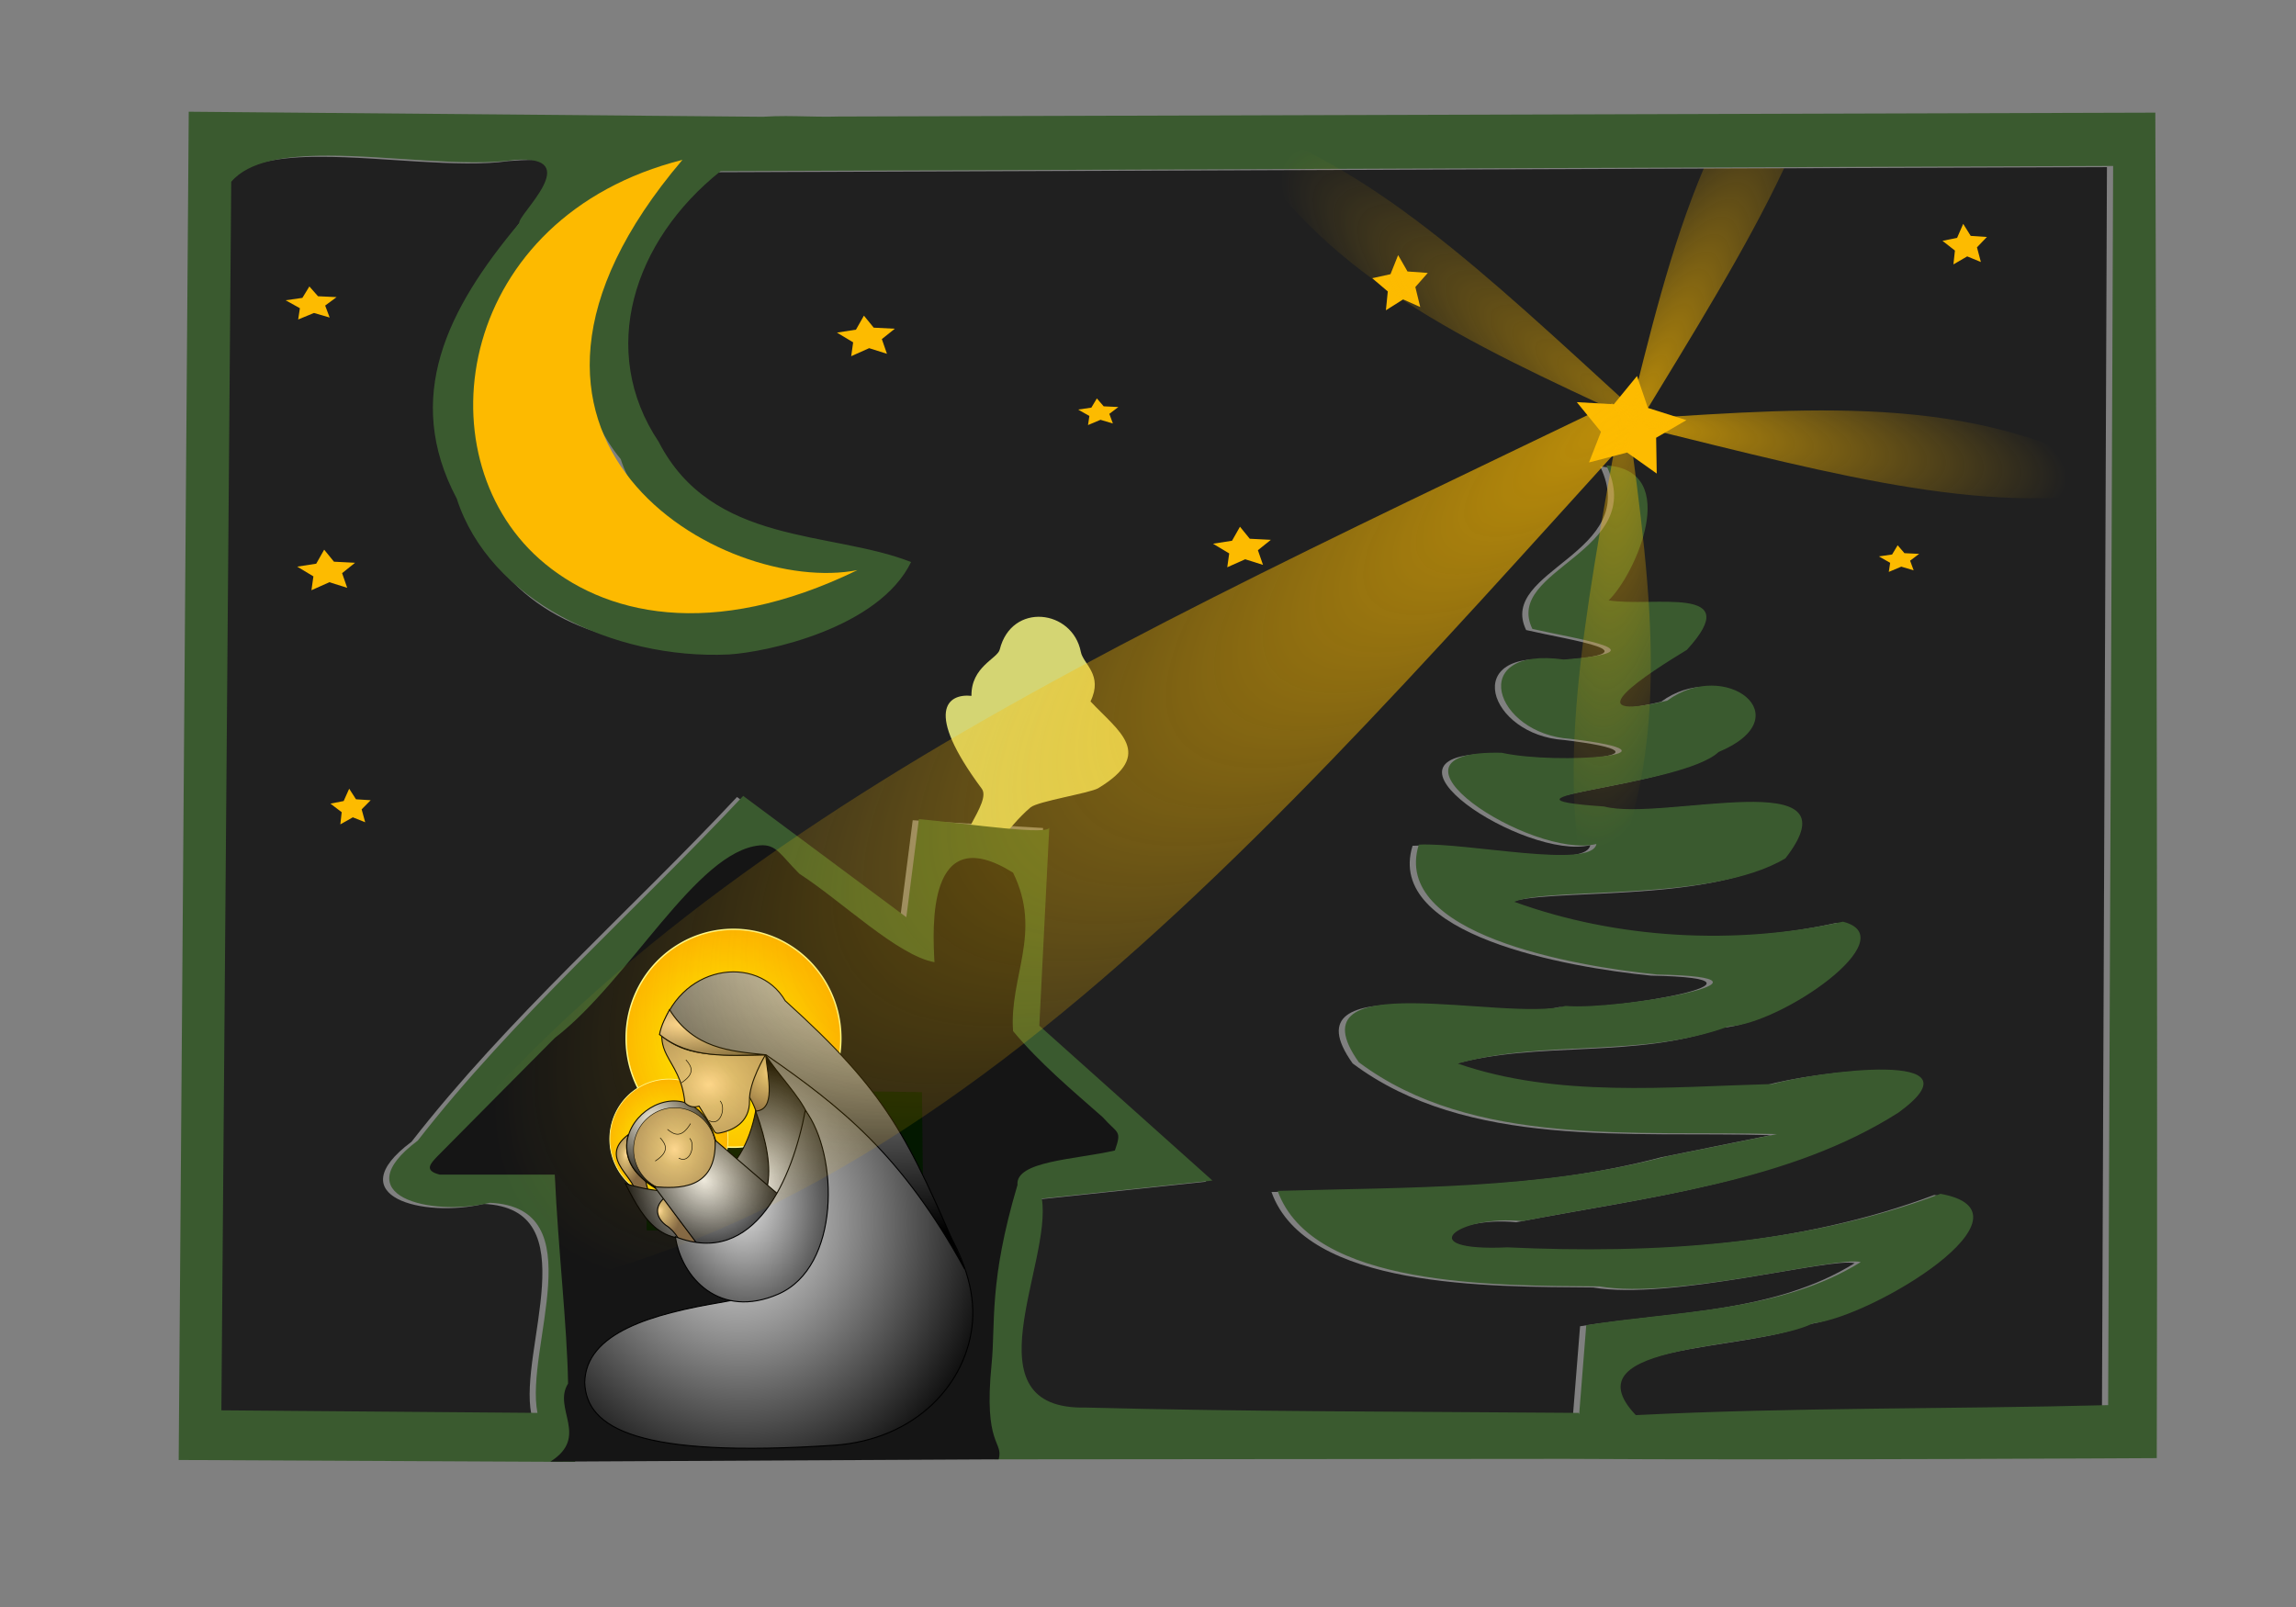 <?xml version="1.0" encoding="UTF-8" standalone="no"?>
<!-- Created with Inkscape (http://www.inkscape.org/) -->

<svg
   xmlns:dc="http://purl.org/dc/elements/1.1/"
   xmlns:cc="http://creativecommons.org/ns#"
   xmlns:rdf="http://www.w3.org/1999/02/22-rdf-syntax-ns#"
   xmlns:svg="http://www.w3.org/2000/svg"
   xmlns="http://www.w3.org/2000/svg"
   xmlns:xlink="http://www.w3.org/1999/xlink"
   xmlns:sodipodi="http://sodipodi.sourceforge.net/DTD/sodipodi-0.dtd"
   xmlns:inkscape="http://www.inkscape.org/namespaces/inkscape"
   width="600"
   height="420"
   id="svg2"
   version="1.1"
   inkscape:version="0.91 r13725"
   sodipodi:docname="Christmas Tree Moon Home 03.svg"
   inkscape:export-filename="/Users/smackoz/Desktop/Christmas Tree Moon Home 04.png"
   inkscape:export-xdpi="399.90472"
   inkscape:export-ydpi="399.90472">
  <rect width="100%" height="100%" fill="#808080" stroke="none"/>
  <defs
     id="defs4">
    <linearGradient
       inkscape:collect="always"
       id="linearGradient6465">
      <stop
         style="stop-color:#fdbb00;stop-opacity:1;"
         offset="0"
         id="stop6467" />
      <stop
         style="stop-color:#fdbb00;stop-opacity:0;"
         offset="1"
         id="stop6469" />
    </linearGradient>
    <linearGradient
       id="linearGradient4982">
      <stop
         id="stop4984"
         style="stop-color:#fcfc80"
         offset="0" />
      <stop
         id="stop4990"
         style="stop-color:#d8ac24"
         offset="0.57" />
      <stop
         id="stop4986"
         style="stop-color:#a86c00"
         offset="1" />
    </linearGradient>
    <linearGradient
       id="linearGradient5094">
      <stop
         id="stop5096"
         style="stop-color:#6c3000"
         offset="0" />
      <stop
         id="stop5098"
         style="stop-color:#9c6000"
         offset=".179" />
      <stop
         id="stop5100"
         style="stop-color:#d8a820"
         offset=".36" />
      <stop
         id="stop5102"
         style="stop-color:#cc9408"
         offset=".585" />
      <stop
         id="stop5104"
         style="stop-color:#cc980c"
         offset=".739" />
      <stop
         id="stop5106"
         style="stop-color:#f4e868"
         offset=".851" />
      <stop
         id="stop5108"
         style="stop-color:#602400"
         offset="1" />
    </linearGradient>
    <radialGradient
       id="radialGradient4060"
       gradientUnits="userSpaceOnUse"
       cy="337.6"
       cx="414.32"
       gradientTransform="matrix(1.592,-0.131,0.144,1.75,-290.97,-198.6)"
       r="75.734">
      <stop
         id="stop3865"
         style="stop-color:#ffff00"
         offset="0" />
      <stop
         id="stop3867"
         style="stop-color:#fb8b00"
         offset="1" />
    </radialGradient>
    <radialGradient
       id="radialGradient3156"
       xlink:href="#radialGradient4060"
       gradientUnits="userSpaceOnUse"
       cy="337.6"
       cx="414.32"
       gradientTransform="matrix(1.592,-0.131,0.144,1.75,-290.97,-198.6)"
       r="75.734" />
    <radialGradient
       id="radialGradient3525"
       gradientUnits="userSpaceOnUse"
       cy="337.6"
       cx="414.32"
       gradientTransform="matrix(1.592,-0.131,0.144,1.75,-290.97,-198.6)"
       r="75.734">
      <stop
         id="stop3527"
         style="stop-color:#ffff00"
         offset="0" />
      <stop
         id="stop3529"
         style="stop-color:#fb8b00"
         offset="1" />
    </radialGradient>
    <radialGradient
       id="radialGradient4130"
       xlink:href="#linearGradient3789"
       gradientUnits="userSpaceOnUse"
       cy="453.31"
       cx="276.51"
       gradientTransform="matrix(1,0,0,1.931,0,-426.97)"
       r="15.412" />
    <linearGradient
       id="linearGradient3789">
      <stop
         id="stop3791"
         style="stop-color:#fdd99b"
         offset="0" />
      <stop
         id="stop3797"
         style="stop-color:#d9bb7a"
         offset=".189" />
      <stop
         id="stop3793"
         style="stop-color:#816647"
         offset="1" />
    </linearGradient>
    <radialGradient
       id="radialGradient4127"
       xlink:href="#linearGradient3857"
       gradientUnits="userSpaceOnUse"
       cy="413.3"
       cx="302.76"
       gradientTransform="matrix(1.505,-0.157,0.152,1.452,-215.61,-138.55)"
       r="43.89" />
    <linearGradient
       id="linearGradient3857">
      <stop
         id="stop3859"
         style="stop-color:#eeeeee"
         offset="0" />
      <stop
         id="stop3861"
         style="stop-color:#000000"
         offset="1" />
    </linearGradient>
    <radialGradient
       id="radialGradient4068"
       xlink:href="#linearGradient3789"
       gradientUnits="userSpaceOnUse"
       cy="327.21"
       cx="420.32"
       gradientTransform="matrix(1.945,0.012,-0.014,2.212,-392.57,-401.84)"
       r="75.734" />
    <radialGradient
       id="radialGradient4123"
       xlink:href="#linearGradient3789"
       gradientUnits="userSpaceOnUse"
       cy="405.89"
       cx="402.58"
       gradientTransform="matrix(-1.397,-0.33,0.356,-1.506,835.38,1111.9)"
       r="27.264" />
    <radialGradient
       id="radialGradient4120"
       xlink:href="#linearGradient3857"
       gradientUnits="userSpaceOnUse"
       cy="480.65"
       cx="354.23"
       gradientTransform="matrix(1.189,-0.183,0.247,1.599,-188.22,-231.81)"
       r="69.555" />
    <radialGradient
       id="radialGradient4117"
       xlink:href="#linearGradient3857"
       gradientUnits="userSpaceOnUse"
       cy="473.25"
       cx="413.97"
       gradientTransform="matrix(1.811,0.014,-0.019,2.477,-334.84,-699.74)"
       r="49.649" />
    <radialGradient
       id="radialGradient4114"
       gradientUnits="userSpaceOnUse"
       cy="506.37"
       cx="309.86"
       gradientTransform="matrix(1,0,0,1.329,0,-170.22)"
       r="20.606">
      <stop
         id="stop3883"
         style="stop-color:#fdd99b"
         offset="0" />
      <stop
         id="stop3885"
         style="stop-color:#d9bb7a"
         offset=".189" />
      <stop
         id="stop3887"
         style="stop-color:#816647"
         offset="1" />
    </radialGradient>
    <radialGradient
       id="radialGradient4111"
       xlink:href="#linearGradient3857"
       gradientUnits="userSpaceOnUse"
       cy="470.38"
       cx="379.24"
       gradientTransform="matrix(0.767,-0.722,0.851,0.904,-338.65,321.14)"
       r="75.905" />
    <radialGradient
       id="radialGradient4108"
       xlink:href="#linearGradient3857"
       gradientUnits="userSpaceOnUse"
       cy="534.39"
       cx="404.47"
       gradientTransform="matrix(1.399,-0.278,0.313,1.573,-352.17,-222.25)"
       r="189.28" />
    <radialGradient
       id="radialGradient4102"
       xlink:href="#linearGradient3857"
       gradientUnits="userSpaceOnUse"
       cy="505.4"
       cx="400.42"
       gradientTransform="matrix(1.604,-0.283,0.4,2.268,-458.51,-546.58)"
       r="79.918" />
    <radialGradient
       id="radialGradient4099"
       xlink:href="#linearGradient3789"
       gradientUnits="userSpaceOnUse"
       cy="387.72"
       cx="362.71"
       gradientTransform="matrix(2.678,0.034,-0.029,2.271,-602.46,-513.05)"
       r="49.722" />
    <radialGradient
       id="radialGradient4094"
       xlink:href="#linearGradient3857"
       gradientUnits="userSpaceOnUse"
       cy="263.98"
       cx="490.34"
       gradientTransform="matrix(3.126,0.05,-0.032,1.982,-1004.2,-316.63)"
       r="148.06" />
    <radialGradient
       id="radialGradient4091"
       gradientUnits="userSpaceOnUse"
       cy="328.39"
       cx="328.52"
       gradientTransform="matrix(3.349,0.128,-0.05,1.308,-753.21,-150.17)"
       r="52.012">
      <stop
         id="stop3891"
         style="stop-color:#fdd99b"
         offset="0" />
      <stop
         id="stop3893"
         style="stop-color:#000000"
         offset="1" />
    </radialGradient>
    <radialGradient
       inkscape:collect="always"
       xlink:href="#radialGradient4060-2"
       id="radialGradient3467"
       gradientUnits="userSpaceOnUse"
       gradientTransform="matrix(1.592,-0.131,0.144,1.75,-290.97,-198.6)"
       cx="414.32"
       cy="337.6"
       r="75.734" />
    <radialGradient
       id="radialGradient4060-2"
       gradientUnits="userSpaceOnUse"
       cy="337.6"
       cx="414.32"
       gradientTransform="matrix(1.592,-0.131,0.144,1.75,-290.97,-198.6)"
       r="75.734">
      <stop
         id="stop3865-2"
         style="stop-color:#ffff00"
         offset="0" />
      <stop
         id="stop3867-5"
         style="stop-color:#fb8b00"
         offset="1" />
    </radialGradient>
    <radialGradient
       id="radialGradient3156-1"
       xlink:href="#radialGradient4060-2"
       gradientUnits="userSpaceOnUse"
       cy="337.6"
       cx="414.32"
       gradientTransform="matrix(1.592,-0.131,0.144,1.75,-290.97,-198.6)"
       r="75.734" />
    <radialGradient
       id="radialGradient5343"
       gradientUnits="userSpaceOnUse"
       cy="337.6"
       cx="414.32"
       gradientTransform="matrix(1.592,-0.131,0.144,1.75,-290.97,-198.6)"
       r="75.734">
      <stop
         id="stop5345"
         style="stop-color:#ffff00"
         offset="0" />
      <stop
         id="stop5347"
         style="stop-color:#fb8b00"
         offset="1" />
    </radialGradient>
    <radialGradient
       id="radialGradient4130-1"
       xlink:href="#linearGradient3789"
       gradientUnits="userSpaceOnUse"
       cy="453.31"
       cx="276.51"
       gradientTransform="matrix(1,0,0,1.931,0,-426.97)"
       r="15.412" />
    <radialGradient
       id="radialGradient4127-6"
       xlink:href="#linearGradient3857"
       gradientUnits="userSpaceOnUse"
       cy="413.3"
       cx="302.76"
       gradientTransform="matrix(1.505,-0.157,0.152,1.452,-215.61,-138.55)"
       r="43.89" />
    <radialGradient
       id="radialGradient4068-1"
       xlink:href="#linearGradient3789"
       gradientUnits="userSpaceOnUse"
       cy="327.21"
       cx="420.32"
       gradientTransform="matrix(1.945,0.012,-0.014,2.212,-392.57,-401.84)"
       r="75.734" />
    <radialGradient
       id="radialGradient4123-8"
       xlink:href="#linearGradient3789"
       gradientUnits="userSpaceOnUse"
       cy="405.89"
       cx="402.58"
       gradientTransform="matrix(-1.397,-0.33,0.356,-1.506,835.38,1111.9)"
       r="27.264" />
    <radialGradient
       id="radialGradient4120-0"
       xlink:href="#linearGradient3857"
       gradientUnits="userSpaceOnUse"
       cy="480.65"
       cx="354.23"
       gradientTransform="matrix(1.189,-0.183,0.247,1.599,-188.22,-231.81)"
       r="69.555" />
    <radialGradient
       id="radialGradient4117-2"
       xlink:href="#linearGradient3857"
       gradientUnits="userSpaceOnUse"
       cy="473.25"
       cx="413.97"
       gradientTransform="matrix(1.811,0.014,-0.019,2.477,-334.84,-699.74)"
       r="49.649" />
    <radialGradient
       id="radialGradient4114-2"
       gradientUnits="userSpaceOnUse"
       cy="506.37"
       cx="309.86"
       gradientTransform="matrix(1,0,0,1.329,0,-170.22)"
       r="20.606">
      <stop
         id="stop3883-8"
         style="stop-color:#fdd99b"
         offset="0" />
      <stop
         id="stop3885-8"
         style="stop-color:#d9bb7a"
         offset=".189" />
      <stop
         id="stop3887-0"
         style="stop-color:#816647"
         offset="1" />
    </radialGradient>
    <radialGradient
       id="radialGradient4111-7"
       xlink:href="#linearGradient3857"
       gradientUnits="userSpaceOnUse"
       cy="470.38"
       cx="379.24"
       gradientTransform="matrix(0.767,-0.722,0.851,0.904,-338.65,321.14)"
       r="75.905" />
    <radialGradient
       id="radialGradient4108-0"
       xlink:href="#linearGradient3857"
       gradientUnits="userSpaceOnUse"
       cy="534.39"
       cx="404.47"
       gradientTransform="matrix(1.399,-0.278,0.313,1.573,-352.17,-222.25)"
       r="189.28" />
    <radialGradient
       id="radialGradient4102-0"
       xlink:href="#linearGradient3857"
       gradientUnits="userSpaceOnUse"
       cy="505.4"
       cx="400.42"
       gradientTransform="matrix(1.604,-0.283,0.4,2.268,-458.51,-546.58)"
       r="79.918" />
    <radialGradient
       id="radialGradient4099-9"
       xlink:href="#linearGradient3789"
       gradientUnits="userSpaceOnUse"
       cy="387.72"
       cx="362.71"
       gradientTransform="matrix(2.678,0.034,-0.029,2.271,-602.46,-513.05)"
       r="49.722" />
    <radialGradient
       id="radialGradient4094-6"
       xlink:href="#linearGradient3857"
       gradientUnits="userSpaceOnUse"
       cy="263.98"
       cx="490.34"
       gradientTransform="matrix(3.126,0.05,-0.032,1.982,-1004.2,-316.63)"
       r="148.06" />
    <radialGradient
       id="radialGradient4091-1"
       gradientUnits="userSpaceOnUse"
       cy="328.39"
       cx="328.52"
       gradientTransform="matrix(3.349,0.128,-0.05,1.308,-753.21,-150.17)"
       r="52.012">
      <stop
         id="stop3891-6"
         style="stop-color:#fdd99b"
         offset="0" />
      <stop
         id="stop3893-0"
         style="stop-color:#000000"
         offset="1" />
    </radialGradient>
    <radialGradient
       inkscape:collect="always"
       xlink:href="#linearGradient6465"
       id="radialGradient6471"
       cx="420.969"
       cy="685.326"
       fx="420.969"
       fy="685.326"
       r="168.21"
       gradientTransform="matrix(-1.699,1.211,-0.36,-0.586,1382.91,634.809)"
       gradientUnits="userSpaceOnUse" />
    <radialGradient
       inkscape:collect="always"
       xlink:href="#linearGradient6465"
       id="radialGradient6471-9"
       cx="420.969"
       cy="685.326"
       fx="420.969"
       fy="685.326"
       r="168.21"
       gradientTransform="matrix(-0.537,-0.379,0.06,-0.162,610.503,1010.066)"
       gradientUnits="userSpaceOnUse" />
    <radialGradient
       inkscape:collect="always"
       xlink:href="#linearGradient6465"
       id="radialGradient6471-9-5"
       cx="420.969"
       cy="685.326"
       fx="420.969"
       fy="685.326"
       r="168.21"
       gradientTransform="matrix(-0.032,0.656,-0.169,0.036,553.097,442.451)"
       gradientUnits="userSpaceOnUse" />
    <radialGradient
       inkscape:collect="always"
       xlink:href="#linearGradient6465"
       id="radialGradient6471-9-8"
       cx="420.969"
       cy="685.326"
       fx="420.969"
       fy="685.326"
       r="168.21"
       gradientTransform="matrix(0.268,-0.6,0.17,0.027,197.364,344.432)"
       gradientUnits="userSpaceOnUse" />
    <radialGradient
       inkscape:collect="always"
       xlink:href="#linearGradient6465"
       id="radialGradient6471-9-6"
       cx="420.969"
       cy="685.326"
       fx="420.969"
       fy="685.326"
       r="168.21"
       gradientTransform="matrix(0.652,0.076,0.025,0.171,138.83,-38.044)"
       gradientUnits="userSpaceOnUse" />
  </defs>
  <sodipodi:namedview
     id="base"
     pagecolor="#ffffff"
     bordercolor="#666666"
     borderopacity="1.0"
     inkscape:pageopacity="0.0"
     inkscape:pageshadow="2"
     inkscape:zoom="2.0483333"
     inkscape:cx="300"
     inkscape:cy="209.17545"
     inkscape:document-units="px"
     inkscape:current-layer="layer2"
     showgrid="false"
     borderlayer="true"
     inkscape:showpageshadow="false"
     inkscape:window-width="1684"
     inkscape:window-height="995"
     inkscape:window-x="4"
     inkscape:window-y="96"
     inkscape:window-maximized="0" />
  <g
     inkscape:groupmode="layer"
     id="layer2"
     inkscape:label="Background Canvas"
     style="display:inline">
    <g
       transform="translate(-0.445,-632.362)"
       id="g5288">
      <path
         sodipodi:nodetypes="sscccccccccccccccccccccccccccccccccccccccccccccccccccccccccs"
         inkscape:connector-curvature="0"
         id="path3834"
         d="m 82.309,673.346 c 0.679,-0.012 1.356,5.4e-4 2.049,0 16.197,-0.013 35.892,3.007 49.006,1.11 18.739,-1.467 16.584,2.267 5.827,12.515 -18.758,22.384 -31.076,52.106 -16.98,78.676 10.014,24.182 29.441,34.432 57.74,36.057 12.249,0.367 34.898,-2.577 52.957,-20.807 -20.985,-8.269 -47.973,-5.609 -61.942,-32.747 -15.923,-23.812 -6.629,-52.621 16.184,-70.766 l 363.889,-1.346 -1.297,323.867 c -41.129,1.073 -82.399,0.538 -123.436,2.597 -18.354,-19.338 32.007,-16.909 46.274,-23.967 15.74,-1.721 60.462,-28.987 33.346,-33.86 -35.479,13.366 -74.903,15.752 -113.171,13.979 -25.618,1.158 -12.8,-8.563 3.915,-6.848 33.707,-6.509 69.759,-10.211 98.285,-28.382 23.024,-16.769 -21.43,-10.671 -32.913,-7.462 -27.267,0.745 -56.398,3.651 -82.26,-5.336 22.877,-6.389 48.105,-1.402 70.72,-9.681 13.653,-0.558 46.587,-23.188 29.931,-27.39 -28.075,6.237 -59.018,4.557 -85.879,-5.195 9.199,-4.001 51.716,0.211 70.857,-11.381 19.63,-25.24 -32.01,-9.522 -47.39,-13.553 -35.369,-2.427 20.303,-5.148 29.931,-14.238 21.93,-9.179 1.781,-24.636 -13.429,-13.412 -25.625,6.051 -4.761,-7.276 5.121,-13.27 15.816,-17.279 -9.166,-11.04 -20.417,-12.963 6.825,-6.555 19.292,-33.947 -0.615,-35.253 11.002,22.761 -26.986,27.022 -19.347,42.738 12.035,2.777 34.565,5.878 8.285,8.005 -25.748,-3.586 -18.221,19.458 1.639,20.732 32.866,3.954 -3.092,6.912 -17.936,3.636 -36.405,-0.813 7.864,27.962 24.765,23.848 -1.248,6.677 -34.046,-0.477 -46.434,0.165 -7.269,23.389 40.464,31.77 62.276,33.931 38.637,0.749 -10.23,9.418 -23.945,8.217 -15.916,4.29 -72.336,-11.063 -53.99,14.734 29.921,22.384 72.426,17.701 109.256,18.748 l -28.725,5.809 c -32.989,8.705 -67.594,8.067 -101.744,9.044 9.034,25.191 56.706,24.754 84.058,24.958 20.12,3.452 62.119,-7.945 68.33,-6.352 -20.882,13.001 -47.328,12.632 -71.744,16.481 l -1.866,23.329 c -0.038,-0.128 -0.049,-0.247 -0.091,-0.378 -45.486,-0.371 -86.47,-0.291 -128.785,-1.393 -31.317,0.713 -8.755,-37.703 -11.54,-54.615 l 44.59,-4.722 -45.227,-40.472 2.595,-51.971 -34.074,-2.031 -3.278,25.643 -42.632,-31.711 c -28.231,30.114 -60.002,57.904 -85.06,90.105 -19.291,14.401 3.211,19.95 18.847,16.245 27.373,1.172 9.087,37.93 12.451,54.922 l -82.602,-0.685 c 0.859,-107.025 1.712,-214.056 2.572,-321.081 4.297,-5.065 12.872,-6.641 23.058,-6.824 z"
         style="fill:#202020;fill-opacity:1;stroke:#848788;stroke-width:0;stroke-linecap:butt;stroke-linejoin:miter;stroke-miterlimit:4;stroke-dasharray:none;stroke-opacity:1" />
      <path
         sodipodi:nodetypes="cscsscssc"
         inkscape:connector-curvature="0"
         id="path3869"
         d="m 248.179,863.299 c 1.36,-11.159 11.478,-21.232 8.82,-24.81 -15.228,-20.496 -8.842,-24.905 -2.687,-24.26 -0.116,-7.621 6.796,-9.723 7.388,-12.101 3.106,-12.469 19.038,-10.519 21.198,0.631 0.611,3.154 5.9,5.965 2.524,12.922 7.329,7.851 16.942,13.652 2.019,22.681 -2.093,1.266 -15.781,3.426 -17.654,4.992 -6.461,5.4 -9.75,13.068 -21.608,19.945 z"
         style="fill:#d4d573;fill-opacity:1;stroke:#000000;stroke-width:0;stroke-linecap:butt;stroke-linejoin:miter;stroke-miterlimit:4;stroke-dasharray:none;stroke-opacity:1" />
      <path
         style="fill:#3a5a2f;fill-opacity:1;stroke:#848788;stroke-width:0;stroke-linecap:butt;stroke-linejoin:miter;stroke-miterlimit:4;stroke-dasharray:none;stroke-opacity:1"
         d="m 49.769,661.558 -2.626,352.383 103.605,0.501 -1.322,-78.934 -33.431,0.67 64.236,-65.011 c 13.855,-28.506 35.606,-0.741 53.133,9.031 28.573,24.164 2.319,-30.731 30.805,-19.587 l -0.775,25.552 c -4.611,15.786 7.289,27.187 20.636,36.979 25.332,17.838 -22.653,1.666 -21.324,19.269 1.596,23.823 -11.159,48.033 -2.467,71.361 l 149.348,-0.127 c 57.172,0.373 154.469,-0.192 154.469,-0.192 0.342,-128.41 -0.37,-351.651 -0.37,-351.651 l -344.103,1.013 c -14.077,0.482 -31.373,-3.166 -39.053,10.271 -22.221,19.865 -38.472,54.39 -17.87,79.27 6.991,22.556 40.365,27.104 49.409,34.184 -14.808,4.429 -37.817,6.704 -58.064,-10.663 -20.554,-16.236 -33.375,-46.6 -16.917,-66.432 7.546,-18.421 60.426,-30.326 66.753,-46.53 z m 36.215,11.477 c 16.197,-0.013 35.879,3.019 48.992,1.123 18.555,-1.336 0.696,14.291 1.153,16.528 -18.758,22.384 -30.416,45.427 -16.32,71.997 8.504,26.448 40.783,42.159 71.12,40.726 9.726,-0.576 39.117,-6.764 47.608,-24.155 -20.985,-8.269 -51.984,-4.267 -65.953,-31.405 -15.923,-23.812 -6.635,-52.612 16.178,-70.758 l 363.896,-1.357 -1.304,323.864 c -41.129,1.073 -82.394,0.555 -123.431,2.614 -18.354,-19.338 32.01,-16.919 46.278,-23.977 15.74,-1.721 60.459,-28.989 33.343,-33.862 -35.479,13.366 -74.907,15.764 -113.175,13.991 -25.618,1.158 -12.785,-8.568 3.93,-6.853 33.707,-6.509 69.758,-10.212 98.283,-28.383 23.024,-16.769 -21.436,-10.665 -32.92,-7.456 -27.267,0.745 -56.402,3.643 -82.264,-5.345 22.877,-6.389 48.106,-1.405 70.721,-9.685 13.653,-0.558 46.58,-23.192 29.924,-27.395 -28.075,6.237 -59.015,4.558 -85.877,-5.194 9.199,-4.001 51.722,0.215 70.862,-11.377 19.63,-25.24 -32.009,-9.506 -47.388,-13.538 -35.369,-2.427 20.295,-5.152 29.924,-14.242 21.93,-9.179 1.782,-24.645 -13.429,-13.421 -25.625,6.051 -4.754,-7.277 5.128,-13.27 15.816,-17.279 -9.174,-11.028 -20.425,-12.952 6.825,-6.555 19.29,-33.947 -0.617,-35.253 11.002,22.761 -26.971,27.01 -19.332,42.726 12.035,2.777 34.563,5.883 8.283,8.009 -25.748,-3.586 -18.221,19.453 1.639,20.726 32.866,3.954 -3.096,6.912 -17.94,3.636 -36.405,-0.813 7.859,27.957 24.76,23.843 -1.248,6.677 -34.031,-0.475 -46.419,0.168 -7.269,23.389 40.45,31.785 62.262,33.946 38.637,0.749 -10.235,9.411 -23.95,8.21 -15.916,4.29 -72.324,-11.069 -53.979,14.728 29.921,22.384 72.433,17.719 109.262,18.766 l -28.743,5.797 c -32.989,8.705 -67.587,8.071 -101.737,9.048 9.034,25.191 56.709,24.761 84.062,24.965 20.12,3.452 62.113,-7.961 68.324,-6.367 -20.882,13.001 -47.326,12.638 -71.743,16.487 l -1.85,23.323 c -0.038,-0.128 -0.064,-0.255 -0.106,-0.385 -45.486,-0.371 -86.456,-0.289 -128.771,-1.391 -31.317,0.713 -8.758,-37.694 -11.543,-54.606 l 44.586,-4.725 -45.238,-40.481 2.608,-51.958 c 0.624,2.432 -20.375,-0.743 -34.083,-2.027 l -3.278,25.636 -42.63,-31.701 c -28.231,30.114 -59.99,57.893 -85.048,90.093 -19.291,14.401 3.203,19.957 18.839,16.253 27.373,1.172 9.078,37.915 12.442,54.907 l -82.599,-0.67 c 0.859,-107.024 1.713,-214.058 2.573,-321.082 4.584,-5.402 14.03,-6.828 25.113,-6.836 z"
         id="path3828"
         inkscape:connector-curvature="0"
         sodipodi:nodetypes="cccccccccccccccccccccccscccccccccccccccccccccccccccccccccccccccccccccccccccccccccs" />
      <path
         sodipodi:nodetypes="ccsc"
         inkscape:connector-curvature="0"
         id="path3838"
         d="m 178.783,674.139 c -62.223,73.193 11.012,114.078 45.721,107.227 -38.114,18.545 -66.557,11.778 -83.094,-2.909 -31.058,-27.585 -21.345,-89.457 37.373,-104.317 z"
         style="fill:#fdba00;fill-opacity:1;stroke:#000000;stroke-width:0;stroke-linecap:butt;stroke-linejoin:miter;stroke-miterlimit:4;stroke-dasharray:none;stroke-opacity:1" />
      <path
         sodipodi:nodetypes="ccscccccccscccccc"
         inkscape:connector-curvature="0"
         id="path3893"
         d="m 114.762,934.551 c 1.736,-1.8 30.662,-30.908 30.662,-30.908 19.508,-14.988 36.98,-48.801 53.549,-50.333 4.386,-0.405 5.483,2.567 10.379,7.421 11.16,7.235 25.745,21.415 35.291,23.106 -0.479,-8.901 -2.029,-37.473 20.538,-23.406 7.724,15.74 -1.009,27.11 0,41.411 6.861,8.275 15.441,15.474 23.431,22.506 3.929,4.439 5.075,3.3 3.182,8.702 -10.262,2.375 -26.037,2.717 -25.456,9.002 -7.548,25.419 -5.698,36.102 -6.764,46.815 -2.154,21.631 3.175,20.014 1.847,24.905 l -117.153,0.6 c 10.341,-6.549 0.508,-13.856 4.628,-20.405 -0.233,-14.983 -2.606,-35.206 -3.471,-54.615 l -30.084,0 c -4.26,-1.073 -2.322,-2.95 -0.579,-4.801 z"
         style="fill:#151515;fill-opacity:1;stroke:#000000;stroke-width:0;stroke-linecap:butt;stroke-linejoin:miter;stroke-miterlimit:4;stroke-dasharray:none;stroke-opacity:1" />
      <path
         inkscape:connector-curvature="0"
         id="path3861"
         d="m 169.188,916.88 c 0,1.656 0.237,37.059 0.237,37.059 0,0 72.731,0.319 72.493,-0.969 -0.237,-1.288 -0.538,-35.171 -0.538,-35.171 z"
         style="fill:#031800;fill-opacity:1;stroke:#000000;stroke-width:0;stroke-linecap:butt;stroke-linejoin:miter;stroke-miterlimit:4;stroke-dasharray:none;stroke-opacity:1" />
      <path
         inkscape:transform-center-y="-0.5097253"
         inkscape:transform-center-x="0.31543266"
         transform="matrix(0.151,0,0,0.108,754.016,784.843)"
         d="m -2804.762,-44.867 -30.803,-13.575 -31.067,19.367 3.392,-33.491 -28.019,-23.562 32.9,-7.123 13.75,-33.929 16.941,29.088 36.517,2.592 -22.43,25.101 z"
         inkscape:randomized="0"
         inkscape:rounded="0"
         inkscape:flatsided="false"
         sodipodi:arg2="1.4143712"
         sodipodi:arg1="0.84914148"
         sodipodi:r2="26.429882"
         sodipodi:r1="52.859764"
         sodipodi:cy="-84.550003"
         sodipodi:cx="-2839.6826"
         sodipodi:sides="5"
         id="path3899"
         style="fill:#fdbb00;fill-opacity:1;fill-rule:nonzero;stroke:#848788;stroke-width:0;stroke-linecap:round;stroke-linejoin:round;stroke-miterlimit:4;stroke-dasharray:none;stroke-dashoffset:0;stroke-opacity:1"
         sodipodi:type="star" />
      <path
         sodipodi:type="star"
         style="fill:#fdbb00;fill-opacity:1;fill-rule:nonzero;stroke:#848788;stroke-width:0;stroke-linecap:round;stroke-linejoin:round;stroke-miterlimit:4;stroke-dasharray:none;stroke-dashoffset:0;stroke-opacity:1"
         id="path3901"
         sodipodi:sides="5"
         sodipodi:cx="-2839.6826"
         sodipodi:cy="-84.550003"
         sodipodi:r1="52.859764"
         sodipodi:r2="26.429882"
         sodipodi:arg1="0.84914148"
         sodipodi:arg2="1.4143712"
         inkscape:flatsided="false"
         inkscape:rounded="0"
         inkscape:randomized="0"
         d="m -2804.762,-44.867 -30.803,-13.575 -31.067,19.367 3.392,-33.491 -28.019,-23.562 32.9,-7.123 13.75,-33.929 16.941,29.088 36.517,2.592 -22.43,25.101 z"
         transform="matrix(0.105,0,0,0.071,795.029,784.609)"
         inkscape:transform-center-x="0.21886043"
         inkscape:transform-center-y="-0.33606809" />
      <path
         inkscape:transform-center-y="-0.4156868"
         inkscape:transform-center-x="0.27727916"
         transform="matrix(0.133,0,0,0.088,459.626,719.302)"
         d="m -2804.762,-44.867 -30.803,-13.575 -31.067,19.367 3.392,-33.491 -28.019,-23.562 32.9,-7.123 13.75,-33.929 16.941,29.088 36.517,2.592 -22.43,25.101 z"
         inkscape:randomized="0"
         inkscape:rounded="0"
         inkscape:flatsided="false"
         sodipodi:arg2="1.4143712"
         sodipodi:arg1="0.84914148"
         sodipodi:r2="26.429882"
         sodipodi:r1="52.859764"
         sodipodi:cy="-84.550003"
         sodipodi:cx="-2839.6826"
         sodipodi:sides="5"
         id="path3903"
         style="fill:#fdbb00;fill-opacity:1;fill-rule:nonzero;stroke:#848788;stroke-width:0;stroke-linecap:round;stroke-linejoin:round;stroke-miterlimit:4;stroke-dasharray:none;stroke-dashoffset:0;stroke-opacity:1"
         sodipodi:type="star" />
      <path
         inkscape:transform-center-y="-0.5097253"
         inkscape:transform-center-x="0.24300348"
         transform="matrix(0.116,0,0,0.108,843.45,705.686)"
         d="m -2804.762,-44.867 -30.803,-13.575 -31.067,19.367 3.392,-33.491 -28.019,-23.562 32.9,-7.123 13.75,-33.929 16.941,29.088 36.517,2.592 -22.43,25.101 z"
         inkscape:randomized="0"
         inkscape:rounded="0"
         inkscape:flatsided="false"
         sodipodi:arg2="1.4143712"
         sodipodi:arg1="0.84914148"
         sodipodi:r2="26.429882"
         sodipodi:r1="52.859764"
         sodipodi:cy="-84.550003"
         sodipodi:cx="-2839.6826"
         sodipodi:sides="5"
         id="path3905"
         style="fill:#fdbb00;fill-opacity:1;fill-rule:nonzero;stroke:#848788;stroke-width:0;stroke-linecap:round;stroke-linejoin:round;stroke-miterlimit:4;stroke-dasharray:none;stroke-dashoffset:0;stroke-opacity:1"
         sodipodi:type="star" />
      <path
         sodipodi:type="star"
         style="fill:#fdbb00;fill-opacity:1;fill-rule:nonzero;stroke:#848788;stroke-width:0;stroke-linecap:round;stroke-linejoin:round;stroke-miterlimit:4;stroke-dasharray:none;stroke-dashoffset:0;stroke-opacity:1"
         id="path3907"
         sodipodi:sides="5"
         sodipodi:cx="-2839.6826"
         sodipodi:cy="-84.550003"
         sodipodi:r1="52.859764"
         sodipodi:r2="26.429882"
         sodipodi:arg1="0.84914148"
         sodipodi:arg2="1.4143712"
         inkscape:flatsided="false"
         inkscape:rounded="0"
         inkscape:randomized="0"
         d="m -2804.762,-44.867 -30.803,-13.575 -31.067,19.367 3.392,-33.491 -28.019,-23.562 32.9,-7.123 13.75,-33.929 16.941,29.088 36.517,2.592 -22.43,25.101 z"
         transform="matrix(0.151,0,0,0.108,655.744,729.673)"
         inkscape:transform-center-x="0.31543266"
         inkscape:transform-center-y="-0.5097253" />
      <path
         inkscape:transform-center-y="-0.8575811"
         inkscape:transform-center-x="-0.53871685"
         transform="matrix(0.28,0.07,-0.065,0.246,1215.809,963.502)"
         d="m -2804.762,-44.867 -30.803,-13.575 -31.067,19.367 3.392,-33.491 -28.019,-23.562 32.9,-7.123 13.75,-33.929 16.941,29.088 36.517,2.592 -22.43,25.101 z"
         inkscape:randomized="0"
         inkscape:rounded="0"
         inkscape:flatsided="false"
         sodipodi:arg2="1.4143712"
         sodipodi:arg1="0.84914148"
         sodipodi:r2="26.429882"
         sodipodi:r1="52.859764"
         sodipodi:cy="-84.550003"
         sodipodi:cx="-2839.6826"
         sodipodi:sides="5"
         id="path3909"
         style="fill:#fdbb00;fill-opacity:1;fill-rule:nonzero;stroke:#848788;stroke-width:0;stroke-linecap:round;stroke-linejoin:round;stroke-miterlimit:4;stroke-dasharray:none;stroke-dashoffset:0;stroke-opacity:1"
         sodipodi:type="star" />
      <path
         sodipodi:type="star"
         style="fill:#fdbb00;fill-opacity:1;fill-rule:nonzero;stroke:#848788;stroke-width:0;stroke-linecap:round;stroke-linejoin:round;stroke-miterlimit:4;stroke-dasharray:none;stroke-dashoffset:0;stroke-opacity:1"
         id="path3911"
         sodipodi:sides="5"
         sodipodi:cx="-2839.6826"
         sodipodi:cy="-84.550003"
         sodipodi:r1="52.859764"
         sodipodi:r2="26.429882"
         sodipodi:arg1="0.84914148"
         sodipodi:arg2="1.4143712"
         inkscape:flatsided="false"
         inkscape:rounded="0"
         inkscape:randomized="0"
         d="m -2804.762,-44.867 -30.803,-13.575 -31.067,19.367 3.392,-33.491 -28.019,-23.562 32.9,-7.123 13.75,-33.929 16.941,29.088 36.517,2.592 -22.43,25.101 z"
         transform="matrix(0.145,0,0,0.147,778.276,719.202)"
         inkscape:transform-center-x="0.30287235"
         inkscape:transform-center-y="-0.69424867" />
      <path
         inkscape:transform-center-y="-0.45183197"
         inkscape:transform-center-x="0.21886188"
         transform="matrix(0.105,0,0,0.095,390.379,851.529)"
         d="m -2804.762,-44.867 -30.803,-13.575 -31.067,19.367 3.392,-33.491 -28.019,-23.562 32.9,-7.123 13.75,-33.929 16.941,29.088 36.517,2.592 -22.43,25.101 z"
         inkscape:randomized="0"
         inkscape:rounded="0"
         inkscape:flatsided="false"
         sodipodi:arg2="1.4143712"
         sodipodi:arg1="0.84914148"
         sodipodi:r2="26.429882"
         sodipodi:r1="52.859764"
         sodipodi:cy="-84.550003"
         sodipodi:cx="-2839.6826"
         sodipodi:sides="5"
         id="path3913"
         style="fill:#fdbb00;fill-opacity:1;fill-rule:nonzero;stroke:#848788;stroke-width:0;stroke-linecap:round;stroke-linejoin:round;stroke-miterlimit:4;stroke-dasharray:none;stroke-dashoffset:0;stroke-opacity:1"
         sodipodi:type="star" />
      <path
         inkscape:transform-center-y="-0.33606809"
         inkscape:transform-center-x="0.21886043"
         transform="matrix(0.105,0,0,0.071,585.767,746.23)"
         d="m -2804.762,-44.867 -30.803,-13.575 -31.067,19.367 3.392,-33.491 -28.019,-23.562 32.9,-7.123 13.75,-33.929 16.941,29.088 36.517,2.592 -22.43,25.101 z"
         inkscape:randomized="0"
         inkscape:rounded="0"
         inkscape:flatsided="false"
         sodipodi:arg2="1.4143712"
         sodipodi:arg1="0.84914148"
         sodipodi:r2="26.429882"
         sodipodi:r1="52.859764"
         sodipodi:cy="-84.550003"
         sodipodi:cx="-2839.6826"
         sodipodi:sides="5"
         id="path3915"
         style="fill:#fdbb00;fill-opacity:1;fill-rule:nonzero;stroke:#848788;stroke-width:0;stroke-linecap:round;stroke-linejoin:round;stroke-miterlimit:4;stroke-dasharray:none;stroke-dashoffset:0;stroke-opacity:1"
         sodipodi:type="star" />
      <path
         sodipodi:type="star"
         style="fill:#fdbb00;fill-opacity:1;fill-rule:nonzero;stroke:#848788;stroke-width:0;stroke-linecap:round;stroke-linejoin:round;stroke-miterlimit:4;stroke-dasharray:none;stroke-dashoffset:0;stroke-opacity:1"
         id="path3917"
         sodipodi:sides="5"
         sodipodi:cx="-2839.6826"
         sodipodi:cy="-84.550003"
         sodipodi:r1="52.859764"
         sodipodi:r2="26.429882"
         sodipodi:arg1="0.84914148"
         sodipodi:arg2="1.4143712"
         inkscape:flatsided="false"
         inkscape:rounded="0"
         inkscape:randomized="0"
         d="m -2804.762,-44.867 -30.803,-13.575 -31.067,19.367 3.392,-33.491 -28.019,-23.562 32.9,-7.123 13.75,-33.929 16.941,29.088 36.517,2.592 -22.43,25.101 z"
         transform="matrix(0.151,0,0,0.108,514.695,790.84)"
         inkscape:transform-center-x="0.31543266"
         inkscape:transform-center-y="-0.5097253" />
      <g
         inkscape:export-ydpi="240.03284"
         inkscape:export-xdpi="240.03284"
         id="layer1-7"
         transform="matrix(0.269,0,0,0.269,89.571,813.594)">
        <path
           id="path4066"
           inkscape:connector-curvature="0"
           style="fill:url(#radialGradient3467);stroke:#ffff99"
           transform="matrix(1.377,0,0,1.377,-197.55,-115.51)"
           d="m 496.06,327.21 a 75.735,76.871 0 1 1 -151.47,0 75.735,76.871 0 1 1 151.47,0 z" />
        <path
           id="path3829"
           inkscape:connector-curvature="0"
           style="fill:url(#radialGradient3156-1);stroke:#ffff99"
           transform="matrix(0.758,0,0,0.758,-0.128,184.97)"
           d="m 496.06,327.21 a 75.735,76.871 0 1 1 -151.47,0 75.735,76.871 0 1 1 151.47,0 z" />
        <path
           id="path3008"
           style="fill:url(#radialGradient4130-1);stroke:#000000"
           inkscape:connector-curvature="0"
           d="m 279.09,428.6 c -31.796,24.122 11.937,43.275 6.161,59.538 l 12.966,-5.019 -2.928,-11.711 c -12.54,-5.99 -21.67,-23.76 -16.2,-42.81 z" />
        <path
           id="path3010"
           style="fill:url(#radialGradient4127-6);stroke:#000000"
           inkscape:connector-curvature="0"
           d="m 305.31,480.71 59.007,-44.736 c -23.878,-91.746 -138.73,-3.553 -59.007,44.736 z" />
        <path
           id="path4068"
           inkscape:connector-curvature="0"
           style="fill:url(#radialGradient4068-1);stroke:#000000"
           transform="matrix(0.527,0,0,0.527,102.59,270.61)"
           d="m 496.06,327.21 a 75.735,76.871 0 1 1 -151.47,0 75.735,76.871 0 1 1 151.47,0 z" />
        <path
           id="path4077"
           style="fill:url(#radialGradient4123-8);stroke:#000000"
           inkscape:connector-curvature="0"
           d="m 412.21,350.12 38.407,60.774 -42.411,29.536 c -1.655,-15.932 -0.897,-31.382 -12.117,-49.227 0.597,-14.08 9.143,-28.067 16.121,-41.083 z" />
        <path
           id="path4100"
           style="fill:url(#radialGradient4120-0);stroke:#000000"
           inkscape:connector-curvature="0"
           d="m 402.84,405.4 c -12.146,65.212 -56.319,93.064 -126.73,70.715 19.181,38.051 38.182,69.542 94.927,44.723 60.223,-26.341 48.696,-70.496 31.808,-115.44 z" />
        <path
           id="path3004"
           style="fill:url(#radialGradient4117-2);stroke:#000000"
           inkscape:connector-curvature="0"
           d="m 412.37,350.38 c 2.555,23.6 10.141,54.143 -9.59,55.456 10.809,29.565 15.289,54.608 11.188,73.523 l -39.159,107.89 c 47.687,1.339 88.593,-14.272 98.298,-107.89 -2.233,-38.622 -14.296,-89.317 -60.737,-128.98 z" />
        <path
           id="path3005"
           style="fill:url(#radialGradient4114-2);stroke:#000000"
           inkscape:connector-curvature="0"
           d="m 313.57,490.56 c -10.344,9.588 -6.254,19.889 2.044,26.18 9.308,5.725 16.519,18.152 17.795,28.577 l 15.221,-6.121 c -1.392,-4.637 -4.294,-8.393 -9.974,-15.151 -7.517,-9.057 -11.468,-15.249 -25.086,-33.485 z" />
        <path
           id="path3002"
           style="fill:url(#radialGradient4111-7);stroke:#000000"
           inkscape:connector-curvature="0"
           d="m 304.45,479.3 c 22.583,1.81 60.699,3.678 58.97,-45.222 l 84.924,72.998 c 30.432,38.24 -47.657,86.122 -77.248,61.344 z" />
        <path
           id="path4079"
           style="fill:url(#radialGradient4108-0);stroke:#000000"
           inkscape:connector-curvature="0"
           d="m 411.23,349.55 c 0,0 211.66,136.12 202.21,260.52 -4.564,60.079 -54.904,115.18 -134.81,120.42 -189.62,12.43 -240.34,-15.963 -241.93,-61.005 1.081,-48.442 64.988,-66.596 134.09,-78.148 73.208,-12.239 135.19,-66.335 82.438,-182.35 -8.604,-18.923 -27.361,-36.711 -42,-59.437 z" />
        <path
           id="path2996"
           style="fill:none;stroke:#000000;stroke-width:0.6;stroke-linecap:round"
           inkscape:connector-curvature="0"
           d="m 338.81,432.42 c 5.808,6.511 0.159,24.918 -10.566,19.157" />
        <path
           id="path2998"
           style="fill:none;stroke:#000000;stroke-width:0.6;stroke-linecap:round"
           inkscape:connector-curvature="0"
           d="m 310.16,431.89 c 5.808,6.511 8.937,13.36 -4.766,22.334" />
        <path
           id="path3000"
           style="fill:none;stroke:#000000;stroke-width:0.6;stroke-linecap:round"
           inkscape:connector-curvature="0"
           d="m 317.26,423.67 c 6.714,5.571 13.67,8.454 22.149,-5.56" />
        <path
           id="path4102"
           style="fill:url(#radialGradient4102-0);stroke:#000000"
           inkscape:connector-curvature="0"
           d="m 451.03,405.01 c -12.146,65.212 -48.732,153.53 -126.26,122.82 5.86,39.978 43.348,80.558 100.09,55.739 60.223,-26.341 58.657,-134.93 26.166,-178.56 z" />
        <path
           id="path4060"
           style="fill:url(#radialGradient4099-9);stroke:#000000"
           inkscape:connector-curvature="0"
           d="m 319.43,307.93 c -5.248,11.899 -12.836,24.077 -3.178,43.108 6.321,12.455 15.539,23.369 17.736,46.593 3.141,3.48 8.104,5.113 13.809,3.361 l 11.94,19.45 c 3.89,6.757 3.356,7.708 9.637,6.342 9.381,-2.073 28.047,-9.011 27.404,-31.352 -0.513,-17.811 15.482,-44.258 15.482,-44.258 -34.819,-1.053 -68.691,-8.001 -92.83,-43.244 z" />
        <path
           id="path4062"
           style="fill:none;stroke:#000000;stroke-width:0.6;stroke-linecap:round"
           inkscape:connector-curvature="0"
           d="m 335.15,356.15 c 5.808,6.511 8.937,13.36 -4.766,22.334" />
        <path
           id="path4064"
           style="fill:none;stroke:#000000;stroke-width:0.6;stroke-linecap:round"
           inkscape:connector-curvature="0"
           d="m 368.35,396.06 c 5.808,6.511 0.159,24.918 -10.566,19.157" />
        <path
           id="path4075"
           style="fill:url(#radialGradient4094-6);stroke:#000000;stroke-width:1px"
           inkscape:connector-curvature="0"
           d="M 605.87,559.34 C 545.02,448.19 484.88,401.11 412.75,351.07 c -64.986,1.931 -82.332,-2.723 -103,-19.691 16.905,-68.139 94.92,-79.027 121.74,-32.765 99.714,90.154 118.67,130.2 174.38,260.72 z" />
        <path
           id="path3006"
           style="fill:url(#radialGradient4091-1);stroke:#000000"
           inkscape:connector-curvature="0"
           d="m 309.37,331.31 c 29.176,23.951 66.496,20.492 103.02,19.757 -34.657,-3.564 -69.697,-5.848 -93.242,-43.805 -3.63,6.763 -8.136,15.097 -9.783,24.049 z" />
      </g>
    </g>
    <path
       style="opacity:0.7;fill:url(#radialGradient6471-9-8);fill-opacity:1;fill-rule:evenodd;stroke:#000000;stroke-width:0;stroke-linecap:butt;stroke-linejoin:miter;stroke-miterlimit:4;stroke-dasharray:none;stroke-opacity:1"
       d="m 427.513,111.797 c 15.192,-24.987 28.926,-46.996 38.727,-67.849 -19.907,0.046 -1.353,-0.01 -20.992,0.038 -8.8,20.768 -14.265,43.918 -20.106,67.399 z"
       id="path5327-5-9"
       inkscape:connector-curvature="0"
       sodipodi:nodetypes="ccccc"
       inkscape:transform-center-x="54.94082"
       inkscape:transform-center-y="23.286403" />
    <path
       style="opacity:0.7;fill:url(#radialGradient6471-9-6);fill-opacity:1;fill-rule:evenodd;stroke:#000000;stroke-width:0;stroke-linecap:butt;stroke-linejoin:miter;stroke-miterlimit:4;stroke-dasharray:none;stroke-opacity:1"
       d="m 429.423,111.753 c 51.778,12.766 92.642,23.874 128.684,15.643 C 519.116,102.626 475.4,106.53 429.11,109.365 Z"
       id="path5327-5-3"
       inkscape:connector-curvature="0"
       sodipodi:nodetypes="cccc"
       inkscape:transform-center-x="38.40474"
       inkscape:transform-center-y="-45.142449" />
  </g>
  <g
     inkscape:label="Star of David"
     inkscape:groupmode="layer"
     id="layer1"
     transform="translate(0,-632.362)"
     style="opacity:0.7">
    <path
       style="fill:url(#radialGradient6471);fill-opacity:1;fill-rule:evenodd;stroke:#000000;stroke-width:0;stroke-linecap:butt;stroke-linejoin:miter;stroke-miterlimit:4;stroke-dasharray:none;stroke-opacity:1"
       d="M 421.343,737.748 C 274.586,808.477 156.942,860.408 84.995,974.035 222.26,977.795 320.254,862.845 426.309,746.013 Z"
       id="path5327"
       inkscape:connector-curvature="0"
       sodipodi:nodetypes="cccc" />
    <path
       style="opacity:0.7;fill:url(#radialGradient6471-9);fill-opacity:1;fill-rule:evenodd;stroke:#000000;stroke-width:0;stroke-linecap:butt;stroke-linejoin:miter;stroke-miterlimit:4;stroke-dasharray:none;stroke-opacity:1"
       d="m 427.043,739.464 c -39.354,-35.989 -69.917,-65.299 -105.503,-75.322 22.381,40.41 62.634,57.905 104.635,77.569 z"
       id="path5327-5"
       inkscape:connector-curvature="0"
       sodipodi:nodetypes="cccc"
       inkscape:transform-center-x="-12.374295"
       inkscape:transform-center-y="58.339133" />
    <path
       style="opacity:0.7;fill:url(#radialGradient6471-9-5);fill-opacity:1;fill-rule:evenodd;stroke:#000000;stroke-width:0;stroke-linecap:butt;stroke-linejoin:miter;stroke-miterlimit:4;stroke-dasharray:none;stroke-opacity:1"
       d="m 423.168,742.455 c -9.257,52.519 -17.594,94.037 -6.959,129.445 22.094,-40.568 15.261,-83.923 9.321,-129.918 z"
       id="path5327-5-6"
       inkscape:connector-curvature="0"
       sodipodi:nodetypes="cccc"
       inkscape:transform-center-x="-43.272547"
       inkscape:transform-center-y="-41.376392" />
  </g>
</svg>

